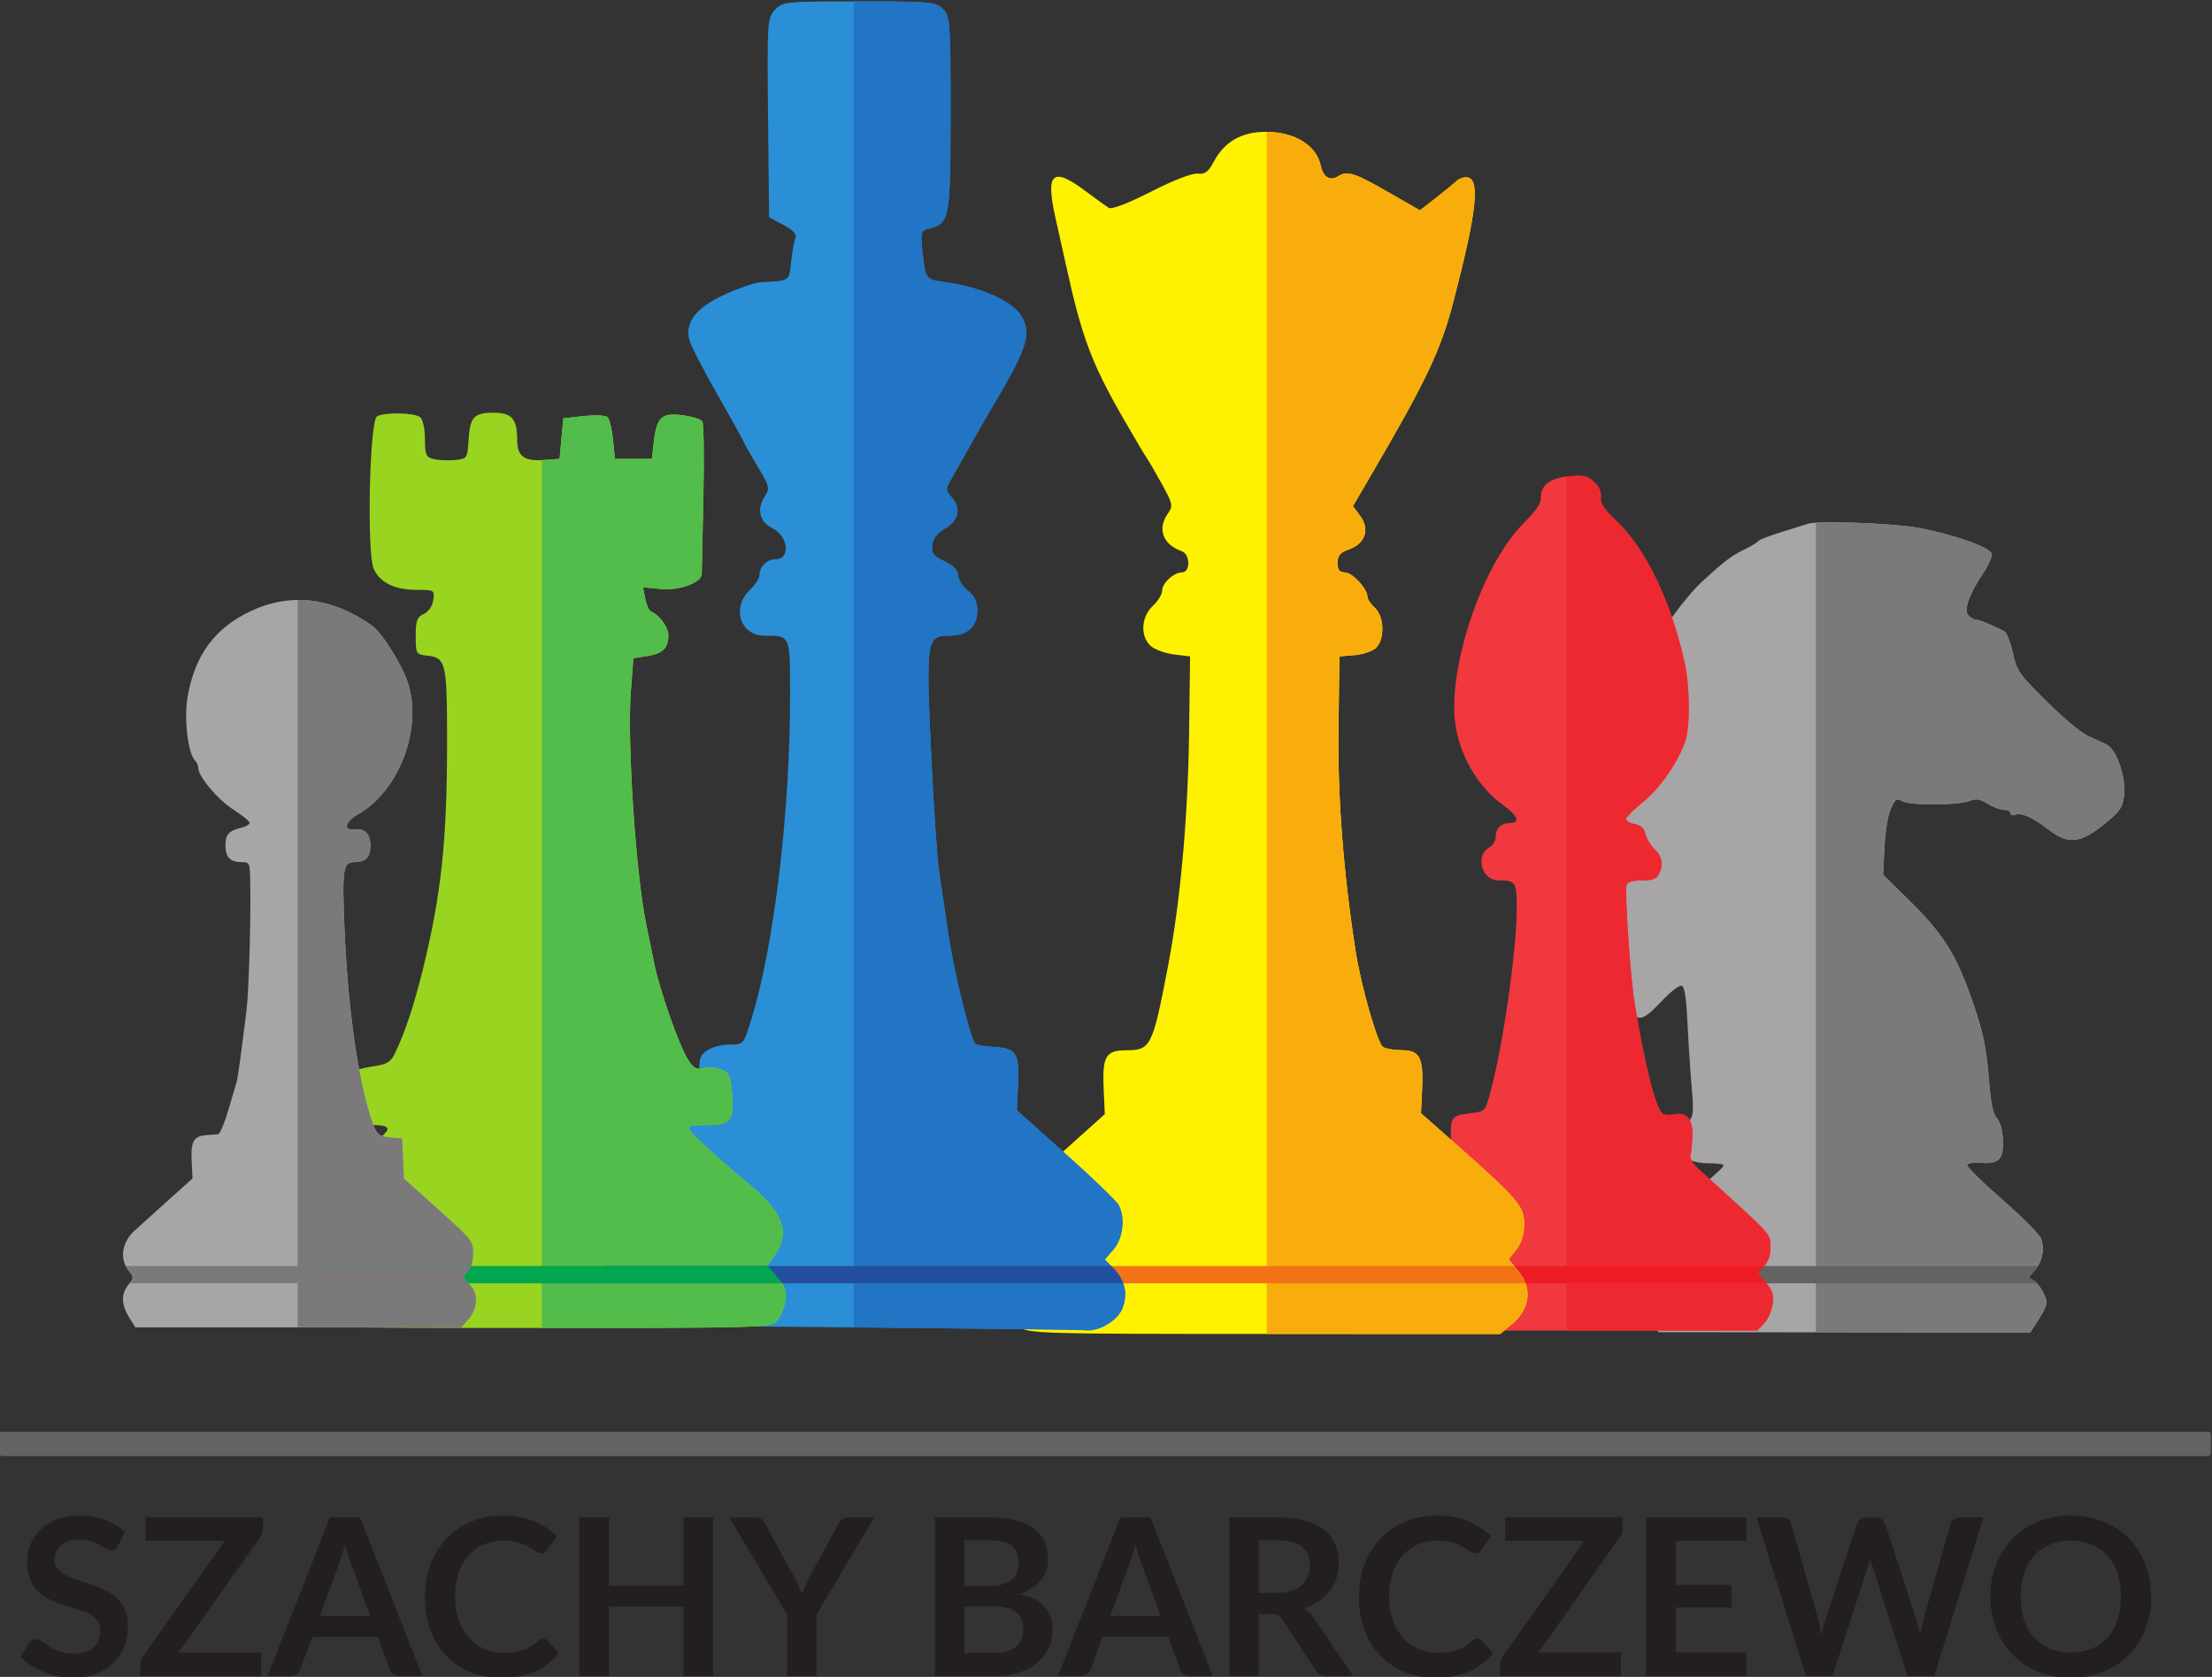 <?xml version="1.0" encoding="UTF-8" standalone="no"?>
<!-- Created with Inkscape (http://www.inkscape.org/) -->

<svg
   xmlns:dc="http://purl.org/dc/elements/1.1/"
   xmlns:cc="http://creativecommons.org/ns#"
   xmlns:rdf="http://www.w3.org/1999/02/22-rdf-syntax-ns#"
   xmlns:svg="http://www.w3.org/2000/svg"
   xmlns="http://www.w3.org/2000/svg"
   xmlns:sodipodi="http://sodipodi.sourceforge.net/DTD/sodipodi-0.dtd"
   xmlns:inkscape="http://www.inkscape.org/namespaces/inkscape"
   version="1.1"
   id="svg2"
   xml:space="preserve"
   width="263.44"
   height="199.671"
   viewBox="0 0 263.44 199.671"
   sodipodi:docname="szachy-w-g-barczewo.svg"
   inkscape:version="0.92.4 (5da689c313, 2019-01-14)"><rect x="0" y="0" width="263.44" height="199.671" fill="#333333" stroke="none"/><defs
     id="defs6" /><sodipodi:namedview
     pagecolor="#ffffff"
     bordercolor="#666666"
     borderopacity="1"
     objecttolerance="10"
     gridtolerance="10"
     guidetolerance="10"
     inkscape:pageopacity="0"
     inkscape:pageshadow="2"
     inkscape:window-width="1366"
     inkscape:window-height="745"
     id="namedview4"
     showgrid="false"
     inkscape:zoom="1.2776548"
     inkscape:cx="163.60521"
     inkscape:cy="82.44973"
     inkscape:window-x="-8"
     inkscape:window-y="-8"
     inkscape:window-maximized="1"
     inkscape:current-layer="g10" /><g
     id="g10"
     inkscape:groupmode="layer"
     inkscape:label="logo-szachy-w-g-barczewo"
     transform="matrix(1.333,0,0,-1.333,-269.142,650.175)"><g
       id="g1660"><g
         id="g16"><g
           id="g18"><path
             d="m 349.517,369.482 c -0.313,0.4 -0.65,0.984 -0.749,1.299 -0.235,0.749 0.25,2.01 0.995,2.584 l 0.593,0.457 -0.607,0.566 c -0.454,0.423 -0.607,0.869 -0.607,1.766 0,1.319 0.461,1.877 4.315,5.22 2.251,1.953 2.432,2.124 2.432,2.31 0,0.085 -0.599,0.154 -1.33,0.154 -0.767,0 -1.486,0.157 -1.7,0.37 -0.465,0.465 -0.42,2.962 0.064,3.545 0.262,0.316 0.295,0.995 0.136,2.772 -0.116,1.294 -0.285,3.862 -0.377,5.705 -0.122,2.462 -0.263,3.384 -0.531,3.472 -0.201,0.067 -1.01,-0.561 -1.798,-1.395 -1.528,-1.615 -1.973,-1.795 -2.6,-1.044 -0.804,0.963 -1.165,2.175 -1.905,6.409 -0.388,2.22 -0.574,11.186 -0.246,11.869 0.144,0.3 0.335,1.334 0.423,2.299 0.089,0.965 0.347,2.543 0.573,3.508 0.226,0.965 0.481,2.118 0.566,2.564 0.085,0.445 0.297,0.992 0.471,1.214 0.174,0.223 0.474,0.769 0.667,1.214 0.193,0.445 0.521,1.153 0.73,1.573 0.209,0.42 0.38,1.058 0.38,1.417 0,0.359 0.121,0.653 0.27,0.653 0.149,0 0.27,0.128 0.27,0.283 0,0.677 2.551,4.178 4.048,5.556 1.927,1.774 2.591,2.28 3.709,2.825 0.63,0.307 1.204,0.653 1.276,0.769 0.072,0.116 1.013,0.482 2.093,0.813 1.079,0.331 2.145,0.664 2.367,0.74 0.882,0.3 7.8,0.038 9.94,-0.378 3.211,-0.623 6.362,-1.748 6.47,-2.309 0.048,-0.252 -0.26,-0.978 -0.685,-1.613 -1.296,-1.935 -1.827,-3.365 -1.427,-3.847 0.188,-0.226 0.49,-0.411 0.671,-0.411 0.297,0 1.513,-0.499 2.558,-1.05 0.215,-0.113 0.562,-0.977 0.772,-1.921 0.364,-1.639 0.496,-1.83 2.983,-4.309 1.431,-1.426 3.087,-2.817 3.681,-3.089 0.594,-0.272 1.365,-0.632 1.713,-0.798 0.873,-0.418 1.733,-2.878 1.568,-4.481 -0.102,-0.988 -0.314,-1.374 -1.163,-2.111 -2.614,-2.272 -3.691,-2.46 -5.627,-0.982 -1.454,1.11 -2.389,1.519 -2.965,1.298 -0.224,-0.086 -0.407,-0.022 -0.407,0.142 0,0.164 -0.259,0.298 -0.575,0.298 -0.317,0 -0.971,0.245 -1.456,0.544 -0.731,0.452 -1.011,0.494 -1.651,0.249 -1.046,-0.401 -5.23,-0.413 -5.968,-0.018 -0.541,0.29 -0.632,0.229 -1.042,-0.701 -0.265,-0.6 -0.497,-2.014 -0.566,-3.447 l -0.117,-2.429 2.206,-2.159 c 3.158,-3.09 4.3,-4.887 5.743,-9.04 1.013,-2.914 1.264,-4.109 1.517,-7.23 0.164,-2.021 0.354,-2.918 0.695,-3.296 0.286,-0.316 0.498,-1.053 0.543,-1.887 0.096,-1.77 -0.335,-2.242 -1.932,-2.115 -0.642,0.051 -1.214,-0.029 -1.269,-0.179 -0.056,-0.149 1.35,-1.537 3.124,-3.084 1.774,-1.547 3.345,-3.126 3.491,-3.508 0.35,-0.918 0.085,-2.143 -0.628,-2.902 -0.52,-0.554 -0.532,-0.63 -0.121,-0.788 0.481,-0.185 1.245,-1.452 1.245,-2.066 0,-0.2 -0.331,-0.874 -0.735,-1.498 l -0.735,-1.133 -16.603,0.015 -16.603,0.015 -0.57,0.727 z"
             style="fill:#a7a5a6;fill-opacity:1;fill-rule:evenodd;stroke:none"
             id="path20"
             inkscape:connector-curvature="0" /><path
             d="m 324.99,369.594 c -0.949,1.009 -0.924,2.896 0.047,3.732 l 0.702,0.604 -0.634,0.738 c -0.401,0.467 -0.634,1.08 -0.634,1.671 0,1.067 0.303,1.426 4.435,5.259 l 2.681,2.488 -0.049,1.836 c -0.055,2.074 0.031,2.188 1.826,2.399 1.157,0.137 1.217,0.189 1.558,1.356 1.18,4.035 2.494,12.996 2.498,17.04 0.003,2.239 -0.101,2.39 -1.633,2.39 -1.521,0 -2.122,2.258 -0.79,2.97 0.295,0.158 0.537,0.562 0.537,0.898 0,0.782 0.48,1.259 1.268,1.259 0.966,0 0.735,0.636 -0.571,1.574 -2.154,1.547 -3.724,4.099 -4.238,6.89 -0.913,4.954 2.24,14.519 6.037,18.319 1.162,1.162 1.552,1.745 1.552,2.32 0,1.123 0.837,1.732 2.581,1.876 1.293,0.107 1.584,0.039 2.168,-0.51 0.456,-0.428 0.651,-0.868 0.6,-1.354 -0.06,-0.57 0.239,-1.021 1.433,-2.166 2.575,-2.469 4.787,-7.047 6.021,-12.46 0.502,-2.202 0.547,-5.847 0.088,-7.183 -0.642,-1.871 -2.235,-4.175 -3.717,-5.376 -0.816,-0.662 -1.52,-1.35 -1.564,-1.53 -0.044,-0.18 0.287,-0.4 0.735,-0.49 0.604,-0.121 0.863,-0.357 0.999,-0.913 0.101,-0.413 0.469,-1.018 0.817,-1.345 0.679,-0.638 0.802,-1.42 0.353,-2.257 -0.212,-0.398 -0.569,-0.522 -1.493,-0.522 -0.828,0 -1.262,-0.128 -1.368,-0.404 -0.195,-0.507 0.337,-8.311 0.727,-10.661 0.934,-5.637 1.895,-9.386 2.506,-9.781 0.172,-0.111 0.618,-0.138 0.992,-0.06 1.15,0.241 1.712,-0.412 1.655,-1.927 -0.027,-0.726 -0.11,-1.511 -0.184,-1.746 -0.082,-0.261 0.261,-0.783 0.888,-1.349 6.532,-5.904 6.271,-5.621 6.271,-6.802 0,-0.754 -0.182,-1.296 -0.575,-1.715 l -0.575,-0.612 0.738,-0.877 c 0.611,-0.726 0.713,-1.057 0.597,-1.929 -0.077,-0.578 -0.415,-1.343 -0.75,-1.7 l -0.609,-0.648 h -16.637 -16.637 z"
             style="fill:#f0383e;fill-opacity:1;fill-rule:evenodd;stroke:none"
             id="path22"
             inkscape:connector-curvature="0" /><path
             d="m 292.916,369.239 c -1.975,1.302 -2.354,3.139 -1.01,4.9 l 0.847,1.11 -0.746,1.296 c -0.673,1.17 -0.706,1.428 -0.337,2.662 0.335,1.118 1.184,2.061 4.677,5.194 l 4.268,3.828 -0.102,2.221 c -0.135,2.942 0.181,3.486 2.023,3.486 2.178,0 2.339,0.32 3.693,7.337 1.138,5.893 1.82,13.422 1.92,21.177 l 0.085,6.67 -1.412,0.167 c -0.776,0.091 -1.714,0.428 -2.084,0.747 -0.971,0.838 -0.892,2.599 0.161,3.588 0.459,0.431 0.834,1.034 0.834,1.34 0,0.695 1.034,1.661 1.777,1.661 0.773,0 0.75,1.62 -0.026,1.895 -1.688,0.599 -2.199,1.985 -1.236,3.359 0.478,0.683 0.441,0.868 -0.545,2.659 -0.582,1.059 -1.173,2.075 -1.312,2.258 -0.14,0.183 -1.086,1.78 -2.104,3.547 -2.861,4.97 -3.736,7.314 -5.154,13.795 -0.201,0.917 -0.622,2.812 -0.936,4.211 -0.892,3.973 -0.249,4.54 2.669,2.354 0.934,-0.699 1.888,-1.385 2.121,-1.524 0.25,-0.149 1.79,0.447 3.773,1.46 1.991,1.017 3.679,1.669 4.16,1.607 0.635,-0.082 0.943,0.148 1.43,1.063 0.949,1.785 2.479,2.668 4.626,2.668 2.597,0 4.532,-1.183 4.935,-3.015 0.228,-1.038 0.819,-1.41 1.528,-0.961 0.833,0.528 1.445,0.338 4.416,-1.365 l 2.917,-1.673 1.396,1.089 c 0.768,0.599 1.605,1.284 1.861,1.523 0.256,0.238 0.71,0.387 1.009,0.331 1.132,-0.214 0.78,-3.231 -1.305,-11.19 -1.126,-4.301 -2.433,-7.039 -7.443,-15.597 l -1.507,-2.574 0.662,-0.896 c 0.869,-1.176 0.43,-2.462 -1.013,-2.965 -0.783,-0.273 -1.024,-0.558 -1.024,-1.208 0,-0.618 0.176,-0.851 0.643,-0.851 0.665,0 2.025,-1.451 2.025,-2.161 0,-0.222 0.3,-0.675 0.667,-1.007 0.855,-0.774 0.903,-2.851 0.083,-3.592 -0.321,-0.29 -1.184,-0.576 -1.918,-0.635 l -1.334,-0.108 -0.08,-6.503 c -0.076,-6.159 0.436,-12.792 1.533,-19.843 0.478,-3.071 1.956,-8.24 2.446,-8.55 0.241,-0.152 0.995,-0.28 1.676,-0.282 1.606,-0.007 1.944,-0.649 1.816,-3.449 l -0.1,-2.18 3.197,-2.832 c 5.502,-4.872 6.021,-5.482 6.021,-7.073 0,-0.903 -0.243,-1.699 -0.694,-2.272 l -0.694,-0.882 0.896,-1.064 c 1.237,-1.47 1.011,-3.367 -0.557,-4.682 l -1.094,-0.917 -21.023,0.003 c -20.219,0.002 -21.061,0.027 -22.001,0.647 v -2e-4 z"
             style="fill:#fff200;fill-opacity:1;fill-rule:evenodd;stroke:none"
             id="path24"
             inkscape:connector-curvature="0" /><path
             d="m 277.104,369.189 c -11.64,0.1 -21.198,0.218 -21.24,0.261 -0.042,0.043 -0.326,0.561 -0.63,1.15 -0.672,1.299 -0.438,2.841 0.598,3.943 0.685,0.729 0.696,0.822 0.17,1.404 -0.804,0.889 -1.069,2.622 -0.581,3.801 0.23,0.554 2.373,2.769 4.762,4.921 l 4.344,3.913 -0.11,2.401 c -0.099,2.16 -0.034,2.455 0.647,2.932 0.416,0.292 1.325,0.53 2.018,0.53 1.259,0 1.262,0.003 1.968,2.304 2.024,6.596 3.443,18.467 3.445,28.806 0,5.525 0.049,5.412 -2.293,5.412 -2.167,0 -2.962,2.525 -1.29,4.096 0.469,0.441 0.854,1.051 0.854,1.357 0,0.726 0.667,1.374 1.413,1.374 1.403,0 1.174,2.095 -0.306,2.802 -1.107,0.529 -1.374,1.69 -0.646,2.801 0.479,0.731 0.434,0.917 -0.656,2.728 -0.644,1.069 -1.171,1.998 -1.171,2.064 0,0.067 -1.057,1.972 -2.349,4.235 -1.292,2.263 -2.447,4.506 -2.567,4.985 -0.393,1.564 0.628,2.868 3.15,4.024 1.253,0.574 2.662,1.067 3.131,1.095 2.792,0.166 2.631,0.064 2.817,1.805 0.095,0.892 0.269,1.852 0.387,2.134 0.148,0.354 -0.181,0.723 -1.068,1.195 l -1.282,0.683 -0.091,8.889 c -0.087,8.563 -0.065,8.917 0.611,9.642 0.678,0.728 0.929,0.753 7.515,0.753 6.358,0 6.859,-0.045 7.496,-0.683 0.647,-0.646 0.683,-1.138 0.683,-9.311 0,-9.335 -0.09,-9.837 -1.853,-10.28 -0.796,-0.2 -0.834,-0.315 -0.662,-2.002 0.263,-2.57 0.266,-2.574 2.068,-2.814 3.14,-0.419 5.991,-1.69 6.777,-3.02 0.96,-1.624 0.531,-2.888 -2.946,-8.704 -0.298,-0.498 -1.011,-1.75 -1.586,-2.782 -0.575,-1.033 -1.326,-2.365 -1.669,-2.961 -0.601,-1.044 -0.602,-1.107 -0.008,-1.764 0.854,-0.943 0.588,-2.113 -0.633,-2.784 -0.658,-0.362 -1.062,-0.881 -1.129,-1.451 -0.087,-0.727 0.114,-0.992 1.109,-1.464 0.793,-0.376 1.215,-0.813 1.215,-1.257 0,-0.374 0.384,-0.982 0.853,-1.351 0.6,-0.472 0.854,-1.003 0.854,-1.788 0,-1.439 -0.902,-2.247 -2.509,-2.247 -2.022,0 -2.083,-0.386 -1.627,-10.31 0.218,-4.749 0.548,-9.633 0.732,-10.853 0.184,-1.22 0.563,-3.755 0.842,-5.632 0.486,-3.271 1.954,-9.234 2.378,-9.657 0.112,-0.111 0.817,-0.234 1.567,-0.272 2.099,-0.107 2.385,-0.523 2.258,-3.283 l -0.109,-2.381 4.377,-3.913 c 2.408,-2.152 4.532,-4.202 4.72,-4.554 0.606,-1.133 0.398,-2.973 -0.448,-3.956 l -0.791,-0.919 0.777,-0.777 c 1.038,-1.039 1.318,-2.327 0.785,-3.615 -0.452,-1.091 -2.138,-2.072 -3.297,-1.919 -0.335,0.044 -10.132,0.162 -21.771,0.263 v -3e-4 z"
             style="fill:#2a8fd6;fill-opacity:1;fill-rule:evenodd;stroke:none"
             id="path26"
             inkscape:connector-curvature="0" /><path
             d="m 229.055,369.802 c -1.05,0.979 -0.996,3.126 0.109,4.28 l 0.831,0.867 -0.666,0.603 c -0.766,0.693 -0.897,2.851 -0.242,4.016 0.22,0.392 1.958,2.086 3.862,3.765 1.904,1.678 3.509,3.249 3.568,3.49 0.078,0.32 -0.334,0.439 -1.525,0.439 -0.916,0 -1.772,0.181 -1.951,0.412 -0.487,0.628 -0.417,3.796 0.093,4.219 0.24,0.2 1.149,0.465 2.019,0.589 1.327,0.19 1.658,0.385 2.055,1.212 0.882,1.839 1.692,4.273 2.466,7.413 1.663,6.746 2.176,11.551 2.176,20.363 0,7.137 -0.095,7.541 -1.813,7.72 -0.953,0.099 -0.989,0.162 -0.989,1.751 0,1.374 0.119,1.7 0.714,1.962 0.421,0.185 0.77,0.692 0.85,1.236 0.132,0.903 0.101,0.923 -1.472,0.923 -1.997,0 -3.34,0.667 -3.857,1.916 -0.617,1.489 -0.357,13.17 0.301,13.576 0.648,0.4 3.351,0.346 3.876,-0.077 0.227,-0.183 0.412,-1.05 0.412,-1.934 0,-1.409 0.094,-1.625 0.778,-1.797 0.428,-0.107 1.281,-0.147 1.896,-0.089 1.089,0.104 1.119,0.147 1.22,1.747 0.132,2.098 0.477,2.481 2.233,2.481 1.635,0 2.114,-0.546 2.114,-2.41 0,-1.472 0.609,-1.939 2.365,-1.813 l 1.426,0.102 0.165,1.813 0.165,1.813 1.813,0.198 c 0.997,0.109 1.958,0.068 2.134,-0.09 0.177,-0.159 0.399,-1.064 0.495,-2.011 l 0.173,-1.723 h 1.648 1.648 l 0.176,1.528 c 0.253,2.199 0.707,2.616 2.575,2.366 0.844,-0.113 1.637,-0.362 1.763,-0.555 0.126,-0.192 0.166,-3.248 0.091,-6.79 -0.076,-3.542 -0.141,-6.621 -0.146,-6.843 -0.016,-0.77 -2.006,-1.492 -3.671,-1.332 l -1.575,0.152 0.199,-1.021 c 0.109,-0.562 0.342,-1.077 0.517,-1.145 0.723,-0.28 1.554,-1.408 1.55,-2.102 -0.008,-1.164 -0.484,-1.642 -1.856,-1.864 l -1.271,-0.206 -0.226,-2.962 c -0.341,-4.472 0.426,-16.142 1.365,-20.764 0.221,-1.088 0.554,-2.72 0.741,-3.626 0.47,-2.288 2.159,-7.11 2.94,-8.393 0.525,-0.863 0.798,-1.029 1.435,-0.869 0.433,0.109 1.153,0.058 1.6,-0.112 0.695,-0.264 0.834,-0.565 0.953,-2.061 0.203,-2.556 -0.067,-2.905 -2.243,-2.905 -1.423,0 -1.761,-0.095 -1.554,-0.438 0.276,-0.458 2.697,-2.659 5.656,-5.143 2.733,-2.294 3.339,-4.111 1.999,-5.993 l -0.685,-0.962 0.882,-1.049 c 0.708,-0.841 0.846,-1.273 0.699,-2.179 -0.101,-0.622 -0.435,-1.409 -0.743,-1.749 -0.536,-0.592 -1.43,-0.619 -21.05,-0.619 -20.165,0 -20.502,0.011 -21.212,0.672 z"
             style="fill:#99d420;fill-opacity:1;fill-rule:evenodd;stroke:none"
             id="path28"
             inkscape:connector-curvature="0" /><path
             d="m 213.433,370.095 c -0.698,1.129 -0.715,2.081 -0.05,2.9 0.501,0.619 0.501,0.643 0,1.281 -0.814,1.034 -0.587,2.51 0.544,3.545 0.243,0.223 1.508,1.363 2.811,2.535 l 2.37,2.13 -0.078,1.571 c -0.087,1.752 0.183,2.216 1.335,2.301 0.405,0.03 0.867,0.064 1.025,0.076 0.158,0.012 0.565,0.963 0.902,2.113 0.338,1.15 0.67,2.27 0.738,2.488 0.119,0.382 0.377,2.231 0.904,6.485 0.227,1.832 0.419,9.219 0.314,12.076 -0.039,1.066 -0.096,1.147 -0.798,1.147 -0.986,0 -1.403,0.448 -1.403,1.505 0,0.953 0.317,1.303 1.417,1.566 0.408,0.098 0.742,0.293 0.742,0.434 0,0.141 -0.656,0.676 -1.457,1.188 -1.398,0.895 -3.131,2.961 -3.131,3.734 0,0.203 -0.134,0.504 -0.298,0.668 -0.629,0.629 -0.988,3.759 -0.652,5.685 0.648,3.719 2.445,6.147 5.666,7.655 3.555,1.664 7.289,1.204 10.844,-1.337 0.859,-0.614 2.601,-3.389 3.152,-5.022 1.378,-4.085 -0.75,-9.734 -4.45,-11.814 -1.162,-0.653 -1.333,-1.491 -0.273,-1.342 0.867,0.123 1.394,-0.412 1.394,-1.415 0,-1.056 -0.418,-1.505 -1.398,-1.505 -1.044,0 -1.137,-0.579 -0.926,-5.763 0.264,-6.495 1.043,-12.488 2.111,-16.231 0.662,-2.322 0.812,-2.513 2.055,-2.616 l 0.992,-0.083 0.079,-1.79 0.079,-1.79 3.092,-2.773 c 3.027,-2.715 3.092,-2.797 3.092,-3.926 0,-0.665 -0.172,-1.324 -0.405,-1.558 -0.521,-0.521 -0.512,-0.606 0.135,-1.253 0.745,-0.745 0.686,-2.108 -0.131,-3.036 l -0.653,-0.742 h -14.563 -14.563 z"
             style="fill:#a7a5a6;fill-opacity:1;fill-rule:evenodd;stroke:none"
             id="path30"
             inkscape:connector-curvature="0" /><path
             d="m 365.068,441.095 c -0.355,-0.005 -0.661,-0.017 -0.921,-0.034 v -72.32 l 2.542,-0.002 16.603,-0.015 0.735,1.134 c 0.404,0.623 0.735,1.297 0.735,1.497 0,0.614 -0.763,1.882 -1.245,2.066 -0.411,0.158 -0.399,0.234 0.121,0.788 0.713,0.759 0.978,1.983 0.628,2.902 -0.146,0.382 -1.717,1.961 -3.491,3.508 -1.774,1.547 -3.18,2.935 -3.124,3.084 0.056,0.149 0.627,0.23 1.27,0.179 1.597,-0.127 2.028,0.345 1.932,2.115 -0.045,0.834 -0.257,1.571 -0.543,1.887 -0.341,0.377 -0.53,1.274 -0.695,3.296 -0.254,3.121 -0.505,4.316 -1.517,7.23 -1.443,4.153 -2.586,5.95 -5.743,9.04 l -2.206,2.159 0.117,2.429 c 0.069,1.432 0.301,2.847 0.566,3.447 0.41,0.929 0.501,0.991 1.041,0.701 0.738,-0.395 4.923,-0.383 5.968,0.018 0.64,0.245 0.92,0.203 1.651,-0.249 0.484,-0.299 1.139,-0.544 1.456,-0.544 0.316,0 0.575,-0.134 0.575,-0.298 0,-0.164 0.183,-0.228 0.407,-0.142 0.576,0.221 1.51,-0.188 2.964,-1.298 1.937,-1.478 3.013,-1.29 5.627,0.982 0.849,0.738 1.061,1.123 1.163,2.111 0.166,1.603 -0.695,4.064 -1.567,4.481 -0.349,0.167 -1.12,0.526 -1.714,0.798 -0.594,0.272 -2.25,1.662 -3.681,3.089 -2.486,2.479 -2.618,2.67 -2.982,4.308 -0.209,0.943 -0.557,1.808 -0.772,1.921 -1.045,0.551 -2.261,1.05 -2.558,1.05 -0.182,0 -0.483,0.185 -0.671,0.411 -0.4,0.482 0.131,1.912 1.427,3.847 0.425,0.635 0.734,1.361 0.685,1.612 -0.108,0.561 -3.259,1.686 -6.47,2.309 -1.605,0.311 -5.897,0.537 -8.316,0.504 z"
             style="fill:#7b7979;fill-opacity:1;fill-rule:nonzero;stroke:none"
             id="path32"
             inkscape:connector-curvature="0" /><path
             d="m 349.503,374.661 c 0.07,-0.095 0.15,-0.186 0.245,-0.274 l 0.607,-0.566 -0.593,-0.457 c -0.093,-0.072 -0.182,-0.154 -0.266,-0.245 h 34.407 c -0.135,0.148 -0.269,0.258 -0.386,0.302 -0.411,0.158 -0.399,0.234 0.121,0.788 0.128,0.137 0.242,0.289 0.34,0.452 z"
             style="fill:#656262;fill-opacity:1;fill-rule:evenodd;stroke:none"
             id="path34"
             inkscape:connector-curvature="0" /><path
             d="m 342.966,445.256 c -0.218,-3e-4 -0.478,-0.016 -0.802,-0.043 -0.102,-0.008 -0.199,-0.019 -0.295,-0.03 v -76.285 h 0.412 16.637 l 0.609,0.648 c 0.335,0.356 0.673,1.121 0.75,1.7 0.117,0.871 0.014,1.202 -0.597,1.929 l -0.737,0.876 0.574,0.612 c 0.393,0.418 0.575,0.961 0.575,1.715 0,1.181 0.261,0.898 -6.271,6.802 -0.627,0.567 -0.97,1.088 -0.887,1.349 0.074,0.234 0.157,1.02 0.184,1.746 0.056,1.514 -0.504,2.167 -1.655,1.926 -0.374,-0.078 -0.82,-0.051 -0.992,0.06 -0.612,0.396 -1.572,4.145 -2.506,9.781 -0.389,2.349 -0.921,10.154 -0.727,10.661 0.105,0.275 0.54,0.403 1.368,0.403 0.924,0 1.28,0.125 1.493,0.522 0.448,0.837 0.326,1.619 -0.353,2.257 -0.348,0.327 -0.716,0.932 -0.817,1.345 -0.136,0.557 -0.395,0.793 -0.999,0.913 -0.448,0.09 -0.779,0.311 -0.735,0.49 0.044,0.18 0.748,0.868 1.564,1.53 1.482,1.201 3.075,3.505 3.717,5.376 0.458,1.336 0.413,4.981 -0.089,7.183 -1.234,5.413 -3.446,9.991 -6.021,12.46 -1.194,1.145 -1.492,1.596 -1.433,2.166 0.051,0.486 -0.144,0.926 -0.6,1.354 -0.439,0.412 -0.712,0.553 -1.367,0.553 z"
             style="fill:#ee2830;fill-opacity:1;fill-rule:nonzero;stroke:none"
             id="path36"
             inkscape:connector-curvature="0" /><path
             d="m 325.109,374.661 0.63,-0.731 -0.702,-0.604 c -0.073,-0.063 -0.139,-0.133 -0.201,-0.207 h 34.889 c -0.016,0.019 -0.028,0.035 -0.045,0.055 l -0.737,0.877 0.573,0.61 h -34.406 z"
             style="fill:#ed1c24;fill-opacity:1;fill-rule:evenodd;stroke:none"
             id="path38"
             inkscape:connector-curvature="0" /><path
             d="M 315.079,475.974 V 368.593 l 20.861,-0.003 1.094,0.917 c 1.568,1.315 1.794,3.212 0.556,4.682 l -0.895,1.064 0.694,0.882 c 0.451,0.573 0.694,1.369 0.694,2.272 0,1.591 -0.519,2.201 -6.021,7.073 l -3.197,2.831 0.1,2.18 c 0.128,2.8 -0.21,3.442 -1.816,3.449 -0.681,0.003 -1.435,0.13 -1.676,0.282 -0.489,0.31 -1.968,5.479 -2.446,8.55 -1.097,7.051 -1.609,13.685 -1.533,19.844 l 0.081,6.503 1.334,0.108 c 0.734,0.059 1.597,0.345 1.918,0.635 0.82,0.741 0.772,2.818 -0.083,3.592 -0.367,0.332 -0.667,0.785 -0.667,1.007 0,0.71 -1.36,2.161 -2.025,2.161 -0.467,0 -0.643,0.233 -0.643,0.851 0,0.65 0.242,0.936 1.025,1.209 1.443,0.503 1.883,1.789 1.013,2.965 l -0.662,0.896 1.506,2.574 c 5.01,8.558 6.316,11.296 7.443,15.597 2.085,7.959 2.437,10.976 1.305,11.19 -0.299,0.057 -0.752,-0.092 -1.008,-0.331 -0.256,-0.238 -1.094,-0.924 -1.862,-1.522 l -1.396,-1.089 -2.918,1.673 c -2.97,1.703 -3.583,1.892 -4.416,1.365 -0.709,-0.449 -1.3,-0.078 -1.528,0.961 -0.397,1.808 -2.287,2.981 -4.831,3.013"
             style="fill:#f9ad0c;fill-opacity:1;fill-rule:nonzero;stroke:none"
             id="path40"
             inkscape:connector-curvature="0" /><path
             d="m 292.304,374.661 -0.399,-0.522 c -0.258,-0.338 -0.452,-0.68 -0.583,-1.02 h 46.887 c -0.131,0.371 -0.334,0.732 -0.619,1.069 l -0.398,0.473 z"
             style="fill:#f47216;fill-opacity:1;fill-rule:evenodd;stroke:none"
             id="path42"
             inkscape:connector-curvature="0" /><path
             d="m 228.732,434.158 c -0.077,10e-4 -0.153,3e-4 -0.23,-3e-4 v -64.972 h 0.056 14.564 l 0.653,0.742 c 0.817,0.928 0.876,2.291 0.13,3.036 -0.647,0.647 -0.656,0.732 -0.135,1.253 0.233,0.234 0.405,0.893 0.405,1.558 0,1.129 -0.064,1.211 -3.091,3.925 l -3.092,2.773 -0.079,1.79 -0.079,1.79 -0.991,0.082 c -1.242,0.103 -1.392,0.295 -2.055,2.616 -1.068,3.743 -1.848,9.736 -2.112,16.231 -0.211,5.184 -0.118,5.763 0.926,5.763 0.981,0 1.398,0.449 1.398,1.505 0,1.003 -0.527,1.538 -1.394,1.416 -1.059,-0.15 -0.889,0.689 0.273,1.342 3.7,2.08 5.829,7.729 4.45,11.814 -0.551,1.633 -2.293,4.408 -3.152,5.022 -2.111,1.508 -4.284,2.284 -6.446,2.316 z"
             style="fill:#7b7979;fill-opacity:1;fill-rule:nonzero;stroke:none"
             id="path44"
             inkscape:connector-curvature="0" /><path
             d="m 261.987,450.72 c -1.122,-0.032 -1.46,-0.642 -1.666,-2.429 l -0.176,-1.528 h -1.648 -1.648 l -0.173,1.723 c -0.095,0.947 -0.318,1.853 -0.495,2.011 -0.177,0.159 -1.137,0.199 -2.134,0.09 l -1.813,-0.198 -0.165,-1.813 -0.165,-1.813 -1.425,-0.102 c -0.059,-0.004 -0.113,-0.006 -0.17,-0.009 v -77.523 c 19.574,0 20.472,0.027 21.008,0.619 0.308,0.34 0.642,1.127 0.743,1.749 0.147,0.906 0.008,1.338 -0.699,2.179 l -0.883,1.049 0.685,0.962 c 1.34,1.882 0.733,3.699 -2,5.993 -2.959,2.484 -5.38,4.686 -5.656,5.143 -0.206,0.343 0.131,0.438 1.555,0.438 2.176,0 2.446,0.349 2.243,2.905 -0.118,1.496 -0.258,1.797 -0.953,2.061 -0.448,0.17 -1.167,0.22 -1.6,0.112 -0.637,-0.16 -0.91,0.006 -1.435,0.869 -0.78,1.283 -2.47,6.106 -2.94,8.393 -0.186,0.906 -0.52,2.538 -0.741,3.626 -0.939,4.621 -1.706,16.291 -1.365,20.764 l 0.226,2.962 1.27,0.206 c 1.372,0.222 1.848,0.701 1.856,1.865 0.005,0.693 -0.827,1.821 -1.55,2.102 -0.175,0.068 -0.408,0.583 -0.517,1.145 l -0.199,1.021 1.575,-0.151 c 1.665,-0.16 3.655,0.562 3.671,1.332 0.005,0.222 0.07,3.301 0.146,6.843 0.076,3.542 0.035,6.597 -0.091,6.79 -0.126,0.193 -0.918,0.443 -1.762,0.555 -0.35,0.047 -0.651,0.07 -0.91,0.062"
             style="fill:#53bd4b;fill-opacity:1;fill-rule:nonzero;stroke:none"
             id="path46"
             inkscape:connector-curvature="0" /><path
             d="m 278.654,487.632 c -0.178,0 -0.303,-3e-4 -0.471,-5e-4 V 369.179 c 11.136,-0.098 20.37,-0.209 20.694,-0.252 1.159,-0.152 2.845,0.829 3.297,1.919 0.533,1.288 0.254,2.577 -0.784,3.615 l -0.777,0.777 0.79,0.919 c 0.846,0.984 1.055,2.823 0.449,3.956 -0.189,0.352 -2.313,2.402 -4.72,4.554 l -4.377,3.913 0.109,2.381 c 0.127,2.761 -0.159,3.176 -2.258,3.283 -0.751,0.038 -1.456,0.16 -1.568,0.272 -0.423,0.424 -1.891,6.386 -2.378,9.658 -0.279,1.877 -0.658,4.412 -0.842,5.632 -0.184,1.22 -0.513,6.104 -0.731,10.853 -0.456,9.924 -0.395,10.31 1.627,10.31 1.607,0 2.509,0.808 2.509,2.247 0,0.785 -0.254,1.316 -0.854,1.788 -0.469,0.369 -0.853,0.977 -0.853,1.351 0,0.444 -0.422,0.88 -1.215,1.257 -0.996,0.472 -1.195,0.737 -1.109,1.464 0.068,0.57 0.471,1.089 1.129,1.451 1.221,0.671 1.488,1.841 0.634,2.784 -0.594,0.656 -0.594,0.72 0.008,1.764 0.343,0.596 1.094,1.928 1.668,2.961 0.575,1.033 1.289,2.284 1.586,2.782 3.478,5.816 3.906,7.081 2.947,8.704 -0.786,1.33 -3.637,2.6 -6.777,3.019 -1.803,0.241 -1.805,0.245 -2.068,2.814 -0.173,1.687 -0.135,1.802 0.662,2.002 1.762,0.443 1.853,0.945 1.853,10.28 0,8.173 -0.036,8.664 -0.683,9.311 -0.637,0.637 -1.138,0.683 -7.496,0.683 h 3e-4 z"
             style="fill:#2274c4;fill-opacity:1;fill-rule:nonzero;stroke:none"
             id="path48"
             inkscape:connector-curvature="0" /><path
             d="m 255.94,374.661 c -0.036,-0.039 -0.067,-0.074 -0.108,-0.118 -0.397,-0.423 -0.676,-0.911 -0.831,-1.424 h 47.26 c -0.17,0.476 -0.46,0.929 -0.873,1.341 l -0.201,0.201 z"
             style="fill:#234f9e;fill-opacity:1;fill-rule:evenodd;stroke:none"
             id="path50"
             inkscape:connector-curvature="0" /><path
             d="m 229.721,374.661 -0.556,-0.58 c -0.263,-0.274 -0.464,-0.605 -0.607,-0.962 h 43.224 c -0.109,0.17 -0.248,0.351 -0.421,0.557 l -0.829,0.985 z"
             style="fill:#00a650;fill-opacity:1;fill-rule:evenodd;stroke:none"
             id="path52"
             inkscape:connector-curvature="0" /><path
             d="m 213.138,374.661 c 0.068,-0.134 0.148,-0.263 0.244,-0.385 0.464,-0.59 0.493,-0.66 0.099,-1.157 h 30.273 c -0.487,0.505 -0.458,0.623 0.017,1.098 0.091,0.091 0.172,0.248 0.238,0.445 h -30.871 z"
             style="fill:#7b7979;fill-opacity:1;fill-rule:evenodd;stroke:none"
             id="path54"
             inkscape:connector-curvature="0" /></g><path
           d="m 202.118,359.865 h 197.057 c 0.145,0 0.262,-0.117 0.262,-0.261 v -1.658 c 0,-0.144 -0.117,-0.261 -0.262,-0.261 l -197.057,-3e-4 c -0.144,3e-4 -0.261,0.117 -0.261,0.262 l -3e-4,1.658 c 3e-4,0.144 0.117,0.262 0.262,0.262"
           style="fill:#656262;fill-opacity:1;fill-rule:nonzero;stroke:none"
           id="path56"
           inkscape:connector-curvature="0" /></g><path
         d="m 212.423,349.632 c -0.078,-0.137 -0.16,-0.235 -0.248,-0.297 -0.088,-0.062 -0.199,-0.095 -0.33,-0.095 -0.137,0 -0.284,0.052 -0.445,0.154 -0.16,0.101 -0.353,0.212 -0.575,0.337 -0.222,0.124 -0.48,0.238 -0.778,0.34 -0.297,0.101 -0.65,0.15 -1.056,0.15 -0.366,0 -0.686,-0.043 -0.961,-0.131 -0.274,-0.088 -0.503,-0.212 -0.689,-0.369 -0.186,-0.157 -0.327,-0.343 -0.418,-0.562 -0.091,-0.219 -0.137,-0.461 -0.137,-0.722 0,-0.333 0.095,-0.611 0.281,-0.833 0.186,-0.222 0.431,-0.412 0.739,-0.569 0.307,-0.157 0.657,-0.297 1.049,-0.421 0.392,-0.124 0.794,-0.255 1.206,-0.395 0.411,-0.141 0.814,-0.304 1.206,-0.49 0.392,-0.186 0.742,-0.421 1.049,-0.706 0.307,-0.284 0.556,-0.634 0.742,-1.046 0.186,-0.412 0.278,-0.912 0.278,-1.5 0,-0.641 -0.108,-1.238 -0.327,-1.797 -0.219,-0.559 -0.539,-1.046 -0.961,-1.461 -0.422,-0.415 -0.938,-0.742 -1.546,-0.98 -0.608,-0.239 -1.304,-0.359 -2.088,-0.359 -0.451,0 -0.895,0.046 -1.333,0.134 -0.438,0.088 -0.856,0.213 -1.258,0.376 -0.402,0.163 -0.781,0.359 -1.134,0.588 -0.353,0.229 -0.667,0.484 -0.941,0.764 l 0.774,1.264 c 0.065,0.092 0.15,0.17 0.255,0.232 0.105,0.062 0.216,0.092 0.333,0.092 0.163,0 0.34,-0.066 0.529,-0.199 0.19,-0.134 0.415,-0.284 0.676,-0.448 0.262,-0.163 0.569,-0.31 0.918,-0.444 0.349,-0.134 0.768,-0.203 1.258,-0.203 0.751,0 1.333,0.18 1.745,0.536 0.412,0.356 0.618,0.866 0.618,1.533 0,0.372 -0.091,0.676 -0.278,0.912 -0.186,0.235 -0.434,0.435 -0.742,0.595 -0.307,0.16 -0.657,0.294 -1.049,0.405 -0.392,0.111 -0.791,0.232 -1.196,0.363 -0.405,0.131 -0.804,0.287 -1.196,0.471 -0.392,0.183 -0.742,0.421 -1.049,0.715 -0.307,0.294 -0.552,0.663 -0.738,1.105 -0.186,0.441 -0.281,0.983 -0.281,1.631 0,0.516 0.105,1.019 0.31,1.51 0.206,0.49 0.503,0.925 0.895,1.304 0.392,0.379 0.876,0.683 1.451,0.912 0.575,0.229 1.235,0.343 1.98,0.343 0.837,0 1.607,-0.131 2.313,-0.392 0.706,-0.261 1.307,-0.627 1.804,-1.098 z m 12.969,1.608 c 0,-0.301 -0.085,-0.575 -0.255,-0.823 l -7.274,-10.274 h 7.362 v -2.108 h -10.783 v 1.039 c 0,0.131 0.023,0.258 0.069,0.379 0.046,0.121 0.105,0.232 0.177,0.336 l 7.293,10.323 h -7.077 v 2.098 h 10.489 z m 9.597,-7.852 -1.726,4.715 c -0.085,0.209 -0.173,0.458 -0.264,0.745 -0.092,0.288 -0.183,0.598 -0.275,0.931 -0.085,-0.333 -0.173,-0.644 -0.265,-0.934 -0.092,-0.291 -0.18,-0.546 -0.265,-0.761 l -1.716,-4.696 z m 4.656,-5.352 h -2.039 c -0.229,0 -0.415,0.059 -0.559,0.173 -0.144,0.114 -0.251,0.255 -0.323,0.425 l -1.059,2.892 h -5.872 l -1.059,-2.892 c -0.052,-0.15 -0.154,-0.288 -0.304,-0.412 -0.15,-0.124 -0.336,-0.186 -0.559,-0.186 h -2.058 l 5.578,14.175 h 2.686 z m 10.783,3.343 c 0.144,0 0.271,-0.056 0.382,-0.167 l 1.039,-1.127 c -0.575,-0.712 -1.281,-1.258 -2.121,-1.637 -0.84,-0.379 -1.849,-0.568 -3.026,-0.568 -1.052,0 -1.996,0.18 -2.836,0.539 -0.84,0.359 -1.559,0.859 -2.154,1.5 -0.595,0.64 -1.049,1.405 -1.366,2.294 -0.317,0.889 -0.477,1.859 -0.477,2.912 0,1.065 0.17,2.042 0.51,2.928 0.34,0.885 0.82,1.647 1.438,2.287 0.618,0.64 1.353,1.14 2.209,1.497 0.856,0.356 1.804,0.533 2.843,0.533 1.032,0 1.951,-0.17 2.751,-0.51 0.8,-0.34 1.48,-0.784 2.042,-1.333 l -0.882,-1.225 c -0.052,-0.078 -0.118,-0.147 -0.199,-0.206 -0.082,-0.059 -0.196,-0.088 -0.34,-0.088 -0.098,0 -0.199,0.029 -0.304,0.085 -0.105,0.056 -0.219,0.124 -0.343,0.206 -0.124,0.082 -0.268,0.17 -0.431,0.268 -0.163,0.098 -0.353,0.19 -0.569,0.271 -0.216,0.082 -0.464,0.15 -0.748,0.206 -0.284,0.056 -0.614,0.082 -0.987,0.082 -0.634,0 -1.212,-0.111 -1.738,-0.336 -0.526,-0.226 -0.981,-0.552 -1.359,-0.98 -0.379,-0.428 -0.673,-0.951 -0.882,-1.569 -0.209,-0.617 -0.314,-1.323 -0.314,-2.114 0,-0.797 0.115,-1.506 0.34,-2.127 0.225,-0.621 0.529,-1.144 0.915,-1.568 0.386,-0.425 0.84,-0.748 1.363,-0.974 0.523,-0.225 1.085,-0.34 1.686,-0.34 0.359,0 0.686,0.02 0.977,0.059 0.291,0.039 0.559,0.101 0.804,0.186 0.245,0.085 0.477,0.196 0.696,0.33 0.219,0.134 0.435,0.297 0.65,0.493 0.065,0.059 0.134,0.108 0.206,0.144 0.072,0.036 0.147,0.052 0.225,0.052 z m 15.185,10.832 v -14.175 h -2.647 v 6.195 h -6.656 v -6.195 h -2.647 v 14.175 h 2.647 v -6.097 h 6.656 v 6.097 z m 9.244,-8.685 v -5.49 h -2.627 v 5.49 l -5.166,8.685 h 2.323 c 0.229,0 0.412,-0.056 0.546,-0.167 0.134,-0.111 0.245,-0.251 0.336,-0.421 l 2.588,-4.735 c 0.15,-0.281 0.284,-0.546 0.399,-0.794 0.115,-0.248 0.216,-0.497 0.307,-0.745 0.085,0.248 0.183,0.497 0.294,0.745 0.111,0.248 0.239,0.513 0.382,0.794 l 2.578,4.735 c 0.072,0.144 0.18,0.278 0.324,0.402 0.144,0.124 0.327,0.186 0.549,0.186 h 2.333 z m 15.88,-3.431 c 0.49,0 0.902,0.059 1.235,0.177 0.333,0.118 0.601,0.274 0.801,0.471 0.199,0.196 0.343,0.425 0.431,0.686 0.088,0.261 0.131,0.539 0.131,0.833 0,0.307 -0.049,0.585 -0.147,0.83 -0.098,0.245 -0.252,0.454 -0.461,0.627 -0.209,0.173 -0.477,0.304 -0.807,0.396 -0.33,0.091 -0.729,0.137 -1.193,0.137 h -2.657 v -4.157 z m -2.667,10.078 v -4.098 h 2.098 c 0.902,0 1.585,0.163 2.046,0.49 0.461,0.327 0.69,0.846 0.69,1.558 0,0.739 -0.209,1.265 -0.628,1.578 -0.418,0.314 -1.072,0.471 -1.96,0.471 z m 2.245,2.039 c 0.928,0 1.722,-0.088 2.382,-0.264 0.66,-0.177 1.203,-0.428 1.624,-0.755 0.421,-0.327 0.729,-0.722 0.925,-1.186 0.196,-0.464 0.294,-0.987 0.294,-1.568 0,-0.333 -0.049,-0.65 -0.147,-0.954 -0.098,-0.304 -0.248,-0.588 -0.454,-0.853 -0.206,-0.265 -0.467,-0.506 -0.784,-0.722 -0.317,-0.216 -0.696,-0.399 -1.134,-0.549 1.947,-0.438 2.921,-1.49 2.921,-3.156 0,-0.601 -0.114,-1.157 -0.343,-1.667 -0.229,-0.51 -0.562,-0.948 -1,-1.317 -0.438,-0.369 -0.977,-0.66 -1.617,-0.869 -0.64,-0.209 -1.372,-0.314 -2.196,-0.314 h -5.352 v 14.175 z m 15.293,-8.822 -1.726,4.715 c -0.085,0.209 -0.173,0.458 -0.265,0.745 -0.091,0.288 -0.183,0.598 -0.275,0.931 -0.085,-0.333 -0.173,-0.644 -0.265,-0.934 -0.092,-0.291 -0.18,-0.546 -0.265,-0.761 l -1.716,-4.696 z m 4.656,-5.352 h -2.039 c -0.229,0 -0.415,0.059 -0.559,0.173 -0.144,0.114 -0.252,0.255 -0.324,0.425 l -1.059,2.892 h -5.872 l -1.059,-2.892 c -0.052,-0.15 -0.154,-0.288 -0.304,-0.412 -0.15,-0.124 -0.337,-0.186 -0.559,-0.186 h -2.058 l 5.578,14.175 h 2.686 z m 5.754,7.431 c 0.497,0 0.931,0.062 1.3,0.186 0.369,0.124 0.673,0.297 0.912,0.516 0.239,0.219 0.415,0.477 0.533,0.777 0.118,0.301 0.177,0.631 0.177,0.99 0,0.719 -0.235,1.271 -0.709,1.657 -0.474,0.386 -1.199,0.578 -2.173,0.578 h -1.686 v -4.705 z m 6.784,-7.431 h -2.382 c -0.451,0 -0.778,0.176 -0.98,0.529 l -2.98,4.539 c -0.111,0.17 -0.232,0.291 -0.366,0.363 -0.134,0.072 -0.333,0.108 -0.595,0.108 h -1.127 v -5.539 h -2.637 v 14.175 h 4.323 c 0.961,0 1.787,-0.098 2.477,-0.297 0.689,-0.199 1.255,-0.48 1.696,-0.84 0.441,-0.359 0.765,-0.787 0.974,-1.288 0.209,-0.5 0.314,-1.052 0.314,-1.653 0,-0.477 -0.069,-0.928 -0.209,-1.353 -0.14,-0.425 -0.343,-0.81 -0.608,-1.157 -0.264,-0.346 -0.591,-0.65 -0.98,-0.912 -0.389,-0.262 -0.833,-0.468 -1.33,-0.618 0.17,-0.098 0.327,-0.212 0.47,-0.346 0.144,-0.134 0.275,-0.294 0.392,-0.477 z m 11.077,3.343 c 0.144,0 0.271,-0.056 0.382,-0.167 l 1.039,-1.127 c -0.575,-0.712 -1.281,-1.258 -2.121,-1.637 -0.84,-0.379 -1.849,-0.568 -3.026,-0.568 -1.052,0 -1.996,0.18 -2.836,0.539 -0.84,0.359 -1.559,0.859 -2.153,1.5 -0.595,0.64 -1.049,1.405 -1.366,2.294 -0.317,0.889 -0.477,1.859 -0.477,2.912 0,1.065 0.17,2.042 0.51,2.928 0.34,0.885 0.82,1.647 1.438,2.287 0.618,0.64 1.353,1.14 2.209,1.497 0.856,0.356 1.804,0.533 2.843,0.533 1.032,0 1.951,-0.17 2.751,-0.51 0.8,-0.34 1.48,-0.784 2.042,-1.333 l -0.882,-1.225 c -0.052,-0.078 -0.118,-0.147 -0.199,-0.206 -0.082,-0.059 -0.196,-0.088 -0.34,-0.088 -0.098,0 -0.199,0.029 -0.304,0.085 -0.105,0.056 -0.219,0.124 -0.343,0.206 -0.124,0.082 -0.268,0.17 -0.431,0.268 -0.163,0.098 -0.353,0.19 -0.569,0.271 -0.216,0.082 -0.464,0.15 -0.748,0.206 -0.284,0.056 -0.614,0.082 -0.987,0.082 -0.634,0 -1.212,-0.111 -1.738,-0.336 -0.526,-0.226 -0.981,-0.552 -1.359,-0.98 -0.379,-0.428 -0.673,-0.951 -0.882,-1.569 -0.209,-0.617 -0.314,-1.323 -0.314,-2.114 0,-0.797 0.115,-1.506 0.34,-2.127 0.225,-0.621 0.529,-1.144 0.915,-1.568 0.386,-0.425 0.84,-0.748 1.363,-0.974 0.523,-0.225 1.085,-0.34 1.686,-0.34 0.359,0 0.686,0.02 0.977,0.059 0.291,0.039 0.559,0.101 0.804,0.186 0.245,0.085 0.477,0.196 0.696,0.33 0.219,0.134 0.434,0.297 0.65,0.493 0.065,0.059 0.134,0.108 0.206,0.144 0.072,0.036 0.147,0.052 0.225,0.052 z m 12.999,9.862 c 0,-0.301 -0.085,-0.575 -0.255,-0.823 l -7.274,-10.274 h 7.362 v -2.108 h -10.783 v 1.039 c 0,0.131 0.023,0.258 0.069,0.379 0.046,0.121 0.105,0.232 0.177,0.336 l 7.293,10.323 h -7.077 v 2.098 h 10.489 z m 4.754,-1.127 v -3.931 h 4.96 v -2.029 h -4.96 v -4.009 h 6.293 v -2.108 h -8.94 v 14.175 h 8.94 v -2.098 z m 27.488,2.098 -4.402,-14.175 h -2.382 l -3.098,9.685 c -0.085,0.235 -0.163,0.523 -0.235,0.863 -0.039,-0.164 -0.078,-0.317 -0.118,-0.461 -0.039,-0.144 -0.082,-0.278 -0.127,-0.402 l -3.127,-9.685 h -2.392 l -4.392,14.175 h 2.206 c 0.229,0 0.421,-0.052 0.575,-0.16 0.154,-0.108 0.255,-0.255 0.307,-0.438 l 2.412,-8.48 c 0.052,-0.209 0.105,-0.434 0.153,-0.68 0.049,-0.245 0.098,-0.503 0.15,-0.771 0.052,0.274 0.111,0.533 0.173,0.774 0.062,0.242 0.127,0.467 0.199,0.676 l 2.784,8.48 c 0.052,0.15 0.157,0.287 0.31,0.412 0.154,0.124 0.34,0.186 0.562,0.186 h 0.774 c 0.229,0 0.415,-0.056 0.559,-0.167 0.144,-0.111 0.252,-0.255 0.324,-0.431 l 2.774,-8.48 c 0.138,-0.405 0.262,-0.873 0.373,-1.402 0.085,0.516 0.18,0.983 0.284,1.402 l 2.412,8.48 c 0.039,0.163 0.14,0.304 0.3,0.421 0.16,0.118 0.35,0.176 0.572,0.176 z m 14.979,-7.087 c 0,-1.039 -0.17,-2 -0.513,-2.885 -0.343,-0.886 -0.83,-1.653 -1.457,-2.3 -0.627,-0.647 -1.382,-1.15 -2.265,-1.513 -0.882,-0.363 -1.862,-0.546 -2.941,-0.546 -1.072,0 -2.049,0.183 -2.931,0.546 -0.882,0.363 -1.637,0.866 -2.268,1.513 -0.63,0.647 -1.121,1.415 -1.467,2.3 -0.346,0.885 -0.52,1.846 -0.52,2.885 0,1.039 0.173,2.003 0.52,2.889 0.346,0.885 0.837,1.65 1.467,2.297 0.631,0.647 1.386,1.153 2.268,1.516 0.882,0.363 1.859,0.543 2.931,0.543 0.719,0 1.395,-0.082 2.029,-0.248 0.634,-0.167 1.216,-0.402 1.745,-0.706 0.529,-0.304 1.006,-0.673 1.428,-1.108 0.421,-0.434 0.778,-0.921 1.072,-1.458 0.294,-0.536 0.52,-1.117 0.673,-1.745 0.154,-0.627 0.229,-1.288 0.229,-1.98 z m -2.696,0 c 0,0.778 -0.105,1.477 -0.314,2.095 -0.209,0.618 -0.506,1.14 -0.892,1.572 -0.386,0.431 -0.853,0.761 -1.405,0.99 -0.552,0.229 -1.176,0.343 -1.869,0.343 -0.693,0 -1.314,-0.114 -1.866,-0.343 -0.552,-0.229 -1.023,-0.559 -1.411,-0.99 -0.389,-0.431 -0.69,-0.954 -0.898,-1.572 -0.209,-0.617 -0.314,-1.317 -0.314,-2.095 0,-0.778 0.105,-1.474 0.314,-2.091 0.209,-0.618 0.51,-1.141 0.898,-1.569 0.389,-0.428 0.859,-0.758 1.411,-0.987 0.552,-0.229 1.173,-0.343 1.866,-0.343 0.693,0 1.317,0.114 1.869,0.343 0.552,0.229 1.02,0.559 1.405,0.987 0.386,0.428 0.683,0.951 0.892,1.569 0.209,0.617 0.314,1.314 0.314,2.091"
         style="fill:#231f20;fill-opacity:1;fill-rule:nonzero;stroke:none"
         id="path58"
         inkscape:connector-curvature="0" /></g></g></svg>